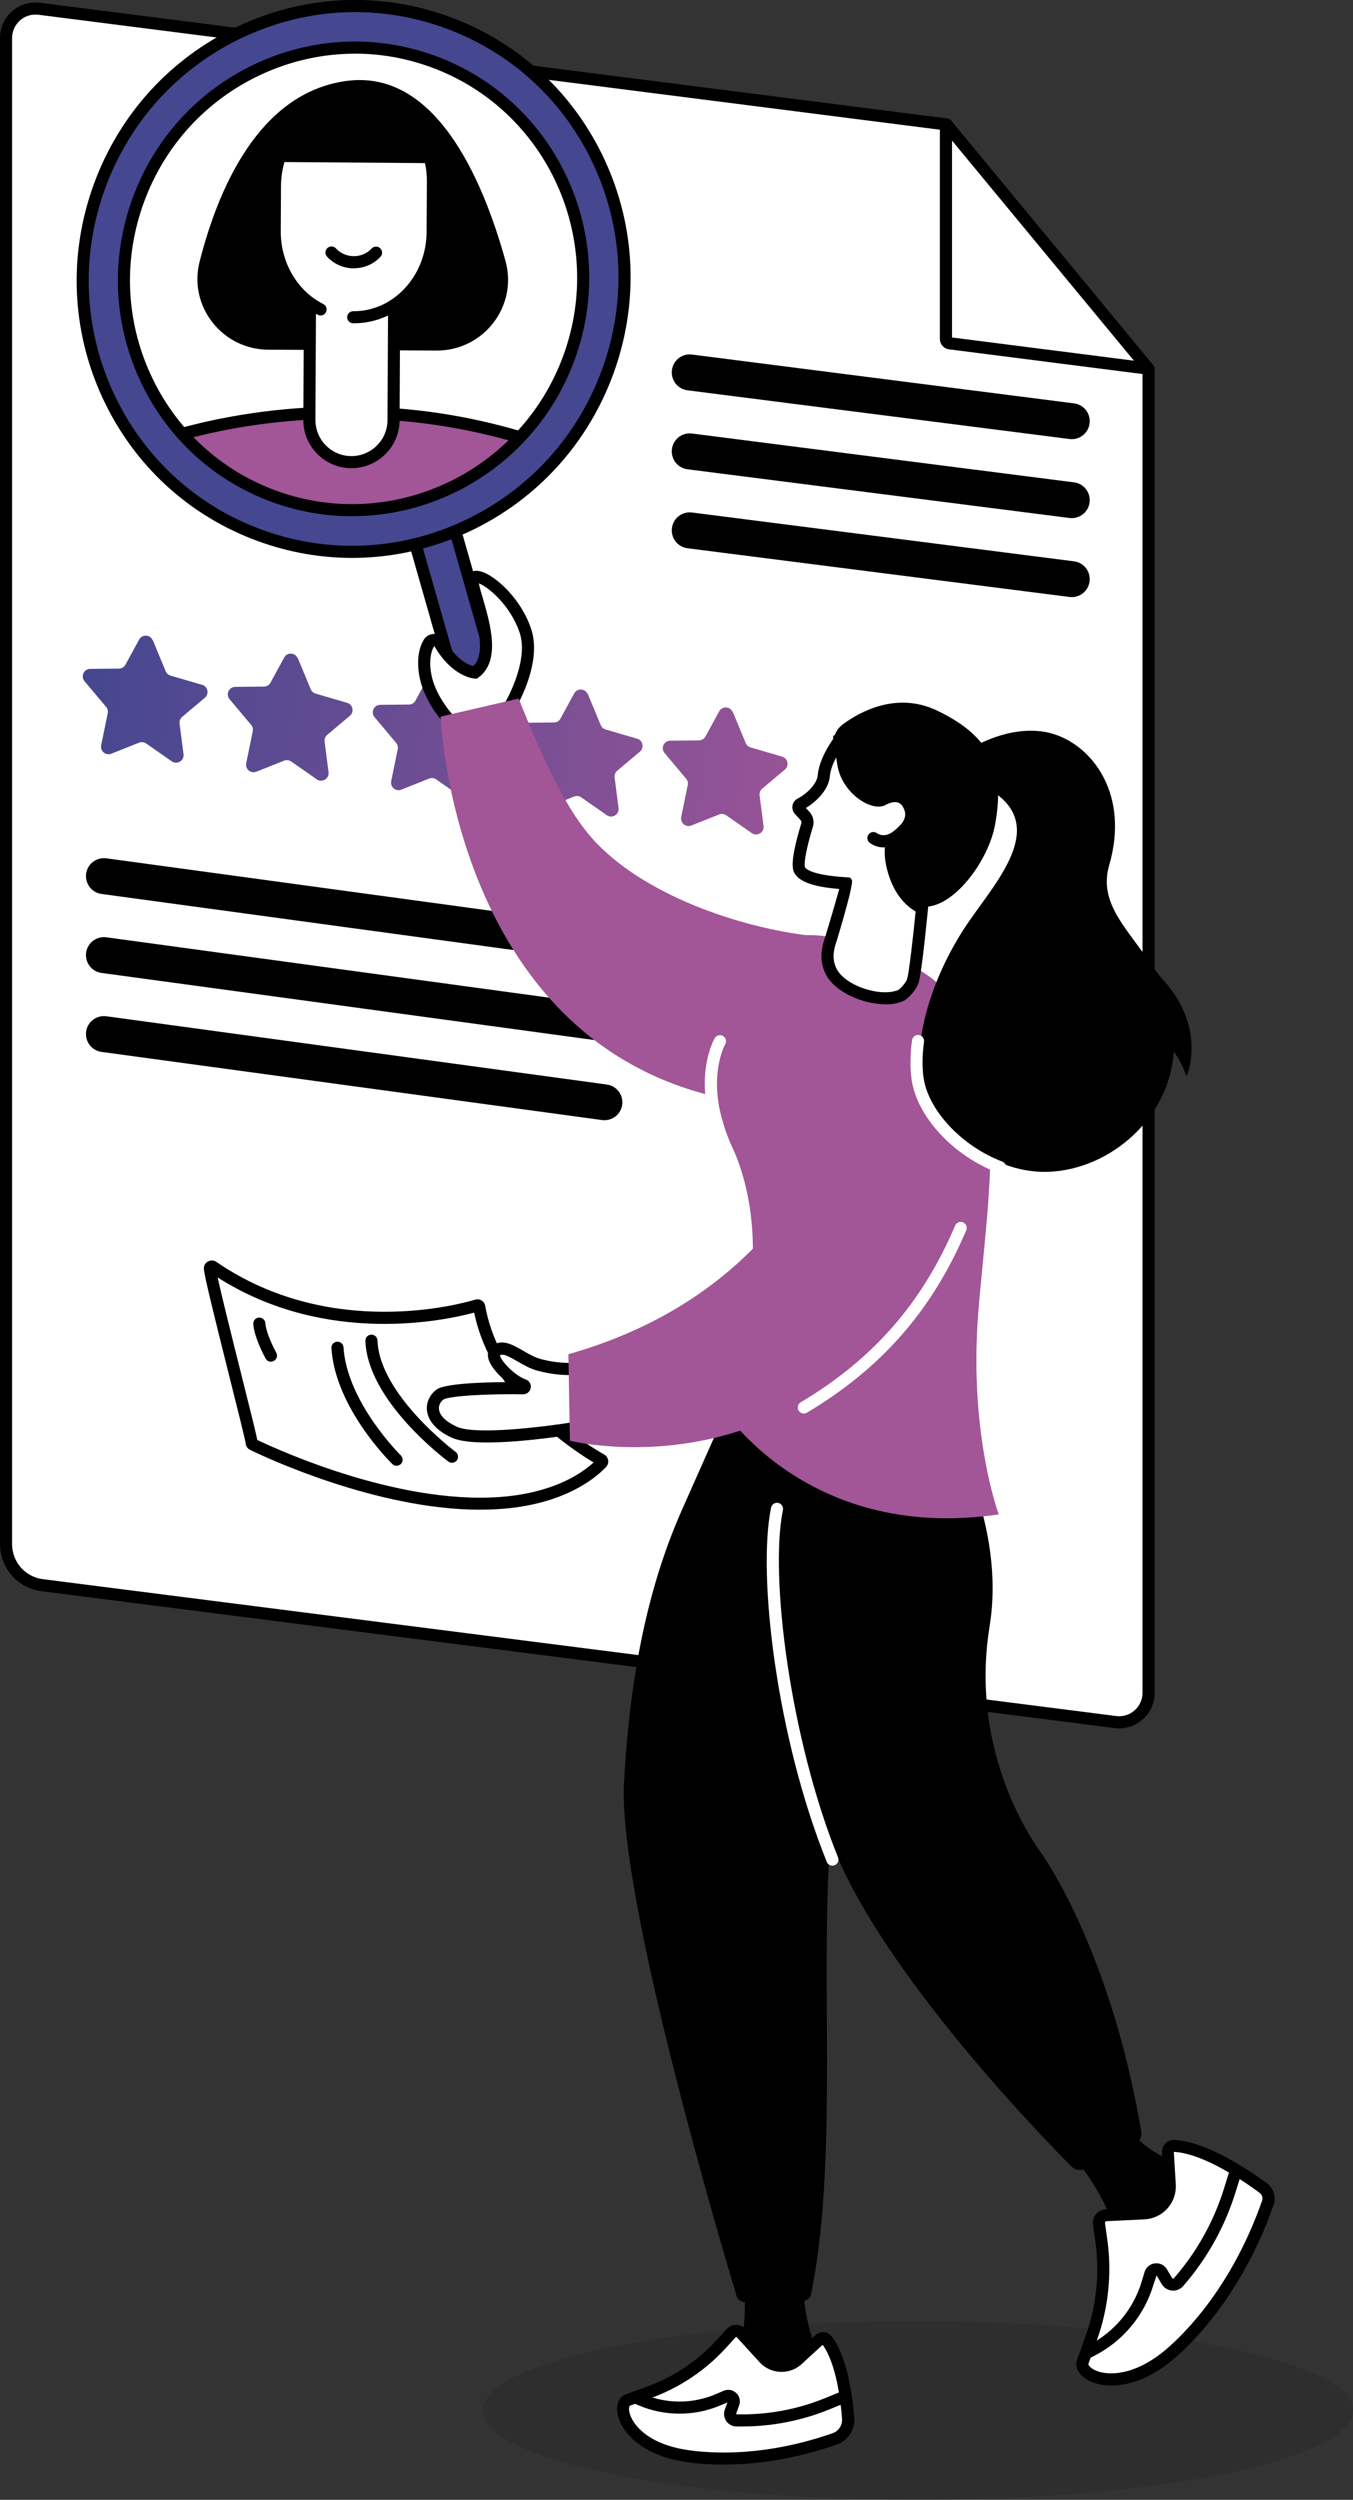 <?xml version="1.0" encoding="UTF-8"?>
<svg xmlns="http://www.w3.org/2000/svg" xmlns:xlink="http://www.w3.org/1999/xlink" id="Layer_2" viewBox="0 0 233.87 432.07">
  <rect x="0" y="0" width="233.87" height="432.07" fill="#333333" stroke="none"/>
  <defs>
    <style>.cls-1{fill:#a25597;}.cls-1,.cls-2,.cls-3,.cls-4,.cls-5,.cls-6,.cls-7,.cls-8,.cls-9,.cls-10{stroke-width:0px;}.cls-2{fill:url(#linear-gradient);}.cls-4{fill:url(#linear-gradient-5);}.cls-5{fill:#fff;}.cls-6{fill:url(#linear-gradient-2);}.cls-7{fill:url(#linear-gradient-3);}.cls-8{fill:#454790;}.cls-9{fill:url(#linear-gradient-4);}.cls-10{opacity:.1;}</style>
    <linearGradient id="linear-gradient" x1="15.06" y1="119.19" x2="149.86" y2="137.03" gradientUnits="userSpaceOnUse">
      <stop offset="0" stop-color="#454790"></stop>
      <stop offset="1" stop-color="#a15597"></stop>
    </linearGradient>
    <linearGradient id="linear-gradient-2" x1="15.09" y1="118.97" x2="149.88" y2="136.82" xlink:href="#linear-gradient"></linearGradient>
    <linearGradient id="linear-gradient-3" x1="15.11" y1="118.76" x2="149.91" y2="136.61" xlink:href="#linear-gradient"></linearGradient>
    <linearGradient id="linear-gradient-4" x1="15.14" y1="118.55" x2="149.94" y2="136.39" xlink:href="#linear-gradient"></linearGradient>
    <linearGradient id="linear-gradient-5" x1="15.17" y1="118.34" x2="149.97" y2="136.18" xlink:href="#linear-gradient"></linearGradient>
  </defs>
  <g id="Layer_1-2">
    <ellipse class="cls-10" cx="158.64" cy="416.64" rx="75.23" ry="15.43"></ellipse>
    <path class="cls-5" d="m192.81,297.64L7.27,273.98c-3.56-.45-6.22-3.48-6.22-7.07V6.56C1.05,3.5,3.73,1.13,6.77,1.52l156.84,20,34.92,42.25v228.83c0,3.06-2.69,5.43-5.73,5.05Z"></path>
    <path class="cls-3" d="m193.45,298.73c-.26,0-.52-.02-.78-.05L7.14,275.02c-4.07-.52-7.14-4-7.14-8.11V6.56c0-1.76.76-3.44,2.08-4.6C3.4.8,5.16.26,6.91.48l156.84,20c.26.03.5.17.67.37l34.92,42.25c.15.19.24.42.24.67v228.83c0,1.76-.76,3.44-2.08,4.6-1.13.99-2.57,1.53-4.05,1.53ZM6.13,2.52c-.98,0-1.93.35-2.67,1.01-.87.77-1.37,1.87-1.37,3.03v260.35c0,3.05,2.28,5.65,5.31,6.03l185.54,23.66c1.15.15,2.31-.21,3.18-.98.87-.77,1.37-1.87,1.37-3.03V64.14l-34.42-41.64L6.64,2.55c-.17-.02-.34-.03-.51-.03Z"></path>
    <path class="cls-3" d="m197.64,64.65s-.09,0-.13,0l-33.46-4.27c-.91-.12-1.59-.89-1.59-1.81V22.59c0-.58.47-1.05,1.05-1.05s1.05.47,1.05,1.05v35.74l33.23,4.24c.57.07.98.6.91,1.17-.07.53-.52.91-1.04.91Z"></path>
    <path class="cls-3" d="m188.36,72.8h0c0-1.57-1.16-2.89-2.71-3.08l-66.04-8.44c-1.85-.24-3.49,1.21-3.49,3.08v.02c0,1.56,1.16,2.88,2.71,3.08l66.04,8.42c1.85.24,3.49-1.21,3.49-3.08Z"></path>
    <path class="cls-3" d="m188.36,86.45h0c0-1.57-1.16-2.89-2.71-3.08l-66.04-8.44c-1.85-.24-3.49,1.21-3.49,3.08v.02c0,1.56,1.16,2.88,2.71,3.08l66.04,8.42c1.85.24,3.49-1.21,3.49-3.08Z"></path>
    <path class="cls-3" d="m188.36,100.1h0c0-1.57-1.16-2.89-2.71-3.08l-66.04-8.44c-1.85-.24-3.49,1.21-3.49,3.08v.02c0,1.56,1.16,2.88,2.71,3.08l66.04,8.42c1.85.24,3.49-1.21,3.49-3.08Z"></path>
    <path class="cls-3" d="m107.58,163.22c0-1.55-1.15-2.86-2.68-3.07l-86.52-11.8c-1.86-.25-3.52,1.19-3.52,3.07h0c0,1.57,1.15,2.88,2.68,3.09l86.52,11.78c1.86.25,3.52-1.19,3.52-3.07Z"></path>
    <path class="cls-3" d="m107.58,176.87c0-1.55-1.15-2.86-2.68-3.07l-86.52-11.8c-1.86-.25-3.52,1.19-3.52,3.07h0c0,1.57,1.15,2.88,2.68,3.09l86.52,11.78c1.86.25,3.52-1.19,3.52-3.07Z"></path>
    <path class="cls-3" d="m107.58,190.52c0-1.55-1.15-2.86-2.68-3.07l-86.52-11.8c-1.86-.25-3.52,1.19-3.52,3.07h0c0,1.57,1.15,2.88,2.68,3.09l86.52,11.78c1.86.25,3.52-1.19,3.52-3.07Z"></path>
    <path class="cls-2" d="m26.41,110.64l2.23,5.38c.15.36.46.64.83.75l5.47,1.6c.99.29,1.26,1.57.47,2.23l-3.92,3.3c-.34.28-.51.72-.45,1.16l.68,5.3c.14,1.11-1.1,1.87-2.03,1.23l-4.43-3.09c-.36-.25-.82-.3-1.22-.14l-4.8,1.91c-.96.38-1.95-.45-1.75-1.46l1.13-5.54c.08-.39-.02-.79-.28-1.09l-3.73-4.44c-.7-.84-.12-2.12.98-2.13l4.97-.05c.47,0,.9-.26,1.12-.67l2.37-4.35c.52-.96,1.92-.88,2.33.12Z"></path>
    <path class="cls-6" d="m51.48,113.75l2.23,5.38c.15.36.46.64.83.75l5.47,1.6c.99.29,1.26,1.57.47,2.23l-3.92,3.3c-.34.28-.51.72-.45,1.16l.68,5.3c.14,1.11-1.1,1.87-2.03,1.23l-4.43-3.09c-.36-.25-.82-.3-1.22-.14l-4.8,1.91c-.96.38-1.95-.45-1.75-1.46l1.13-5.54c.08-.39-.02-.79-.28-1.09l-3.73-4.44c-.7-.84-.12-2.12.98-2.13l4.97-.05c.47,0,.9-.26,1.12-.67l2.37-4.35c.52-.96,1.92-.88,2.33.12Z"></path>
    <path class="cls-7" d="m76.54,116.85l2.23,5.38c.15.36.46.64.83.75l5.47,1.6c.99.29,1.26,1.57.47,2.23l-3.92,3.3c-.34.28-.51.72-.45,1.16l.68,5.3c.14,1.11-1.1,1.87-2.03,1.23l-4.43-3.09c-.36-.25-.82-.3-1.22-.14l-4.8,1.91c-.96.38-1.95-.45-1.75-1.46l1.13-5.54c.08-.39-.02-.79-.28-1.09l-3.73-4.44c-.7-.84-.12-2.12.98-2.13l4.97-.05c.47,0,.9-.26,1.12-.67l2.37-4.35c.52-.96,1.92-.88,2.33.12Z"></path>
    <path class="cls-9" d="m101.61,119.95l2.23,5.38c.15.36.46.64.83.75l5.47,1.6c.99.29,1.26,1.57.47,2.23l-3.92,3.3c-.34.28-.51.72-.45,1.16l.68,5.3c.14,1.11-1.1,1.87-2.03,1.23l-4.43-3.09c-.36-.25-.82-.3-1.22-.14l-4.8,1.91c-.96.38-1.95-.45-1.75-1.46l1.13-5.54c.08-.39-.02-.79-.28-1.09l-3.73-4.44c-.7-.84-.12-2.12.98-2.13l4.97-.05c.47,0,.9-.26,1.12-.67l2.37-4.35c.52-.96,1.92-.88,2.33.12Z"></path>
    <path class="cls-4" d="m126.67,123.05l2.23,5.38c.15.36.46.64.83.75l5.47,1.6c.99.29,1.26,1.57.47,2.23l-3.92,3.3c-.34.28-.51.72-.45,1.16l.68,5.3c.14,1.11-1.1,1.87-2.03,1.23l-4.43-3.09c-.36-.25-.82-.3-1.22-.14l-4.8,1.91c-.96.38-1.95-.45-1.75-1.46l1.13-5.54c.08-.39-.02-.79-.28-1.09l-3.73-4.44c-.7-.84-.12-2.12.98-2.13l4.97-.05c.47,0,.9-.26,1.12-.67l2.37-4.35c.52-.96,1.92-.88,2.33.12Z"></path>
    <path class="cls-5" d="m40.85,13c-16.15,9.41-24.18,29.08-18.26,47.62,2.7,8.43,7.88,15.36,14.48,20.27.18.13.36.26.55.38l3.47,2.26c9.59,5.51,21.38,7.13,32.74,3.5,21.44-6.86,33.6-32.19,26.41-51.24-5.61-14.87-11.93-20.42-23.62-25.51-17.86-7.77-35.77,2.72-35.77,2.72Z"></path>
    <path class="cls-1" d="m60.47,71.3c-10.4-.05-20.28,1.29-29.23,3.76,1.78,1.95,3.73,3.72,5.82,5.28.18.13.36.26.55.38l3.47,2.26c9.59,5.51,20.83,7.13,32.2,3.5,6.58-2.1,12.28-5.95,16.82-10.82-9.18-2.74-18.85-4.3-29.63-4.35Z"></path>
    <path class="cls-3" d="m60.96,89.49c-7.02,0-13.92-1.88-20.4-5.6l-3.52-2.3c-.2-.13-.41-.27-.6-.42-2.15-1.6-4.16-3.42-5.97-5.41-.24-.27-.33-.65-.23-.99.1-.35.38-.62.73-.72,9.34-2.57,19.27-3.85,29.51-3.8,10.4.05,20.19,1.49,29.93,4.4.35.1.62.38.71.73.1.35,0,.72-.24.99-4.85,5.2-10.82,9.04-17.27,11.1-4.21,1.35-8.45,2.02-12.64,2.02Zm-27.74-13.87c1.4,1.4,2.89,2.7,4.48,3.88.16.12.33.23.5.34l3.47,2.26c9.77,5.62,20.62,6.8,31.31,3.38,5.58-1.79,10.8-4.99,15.17-9.3-8.99-2.52-18.07-3.78-27.67-3.83-.2,0-.41,0-.61,0-9.22,0-18.17,1.1-26.64,3.27Z"></path>
    <path class="cls-3" d="m87.37,45.08c-4.01-14.44-12.28-33.38-27.78-31.05-14.88,2.23-21.87,18.55-25.09,31.2-1.96,7.7,3.91,15.17,11.85,15.21l29.12.15c8.12.04,14.08-7.68,11.9-15.5Z"></path>
    <path class="cls-5" d="m74.54,28.3s-.02-.1-.02-.1l-26.44-.2s-.01.04-.02.06c-.35,1.32-.54,2.71-.54,4.14l-.04,7.74c-.03,5.18,2.4,9.75,6.09,12.42l-.11,20.2c-.02,4.02,3.22,7.29,7.24,7.32,4.02.02,7.29-3.22,7.32-7.24l.1-19.9c3.96-2.58,6.62-7.27,6.65-12.65l.05-8.73c0-1.05-.09-2.07-.28-3.05Z"></path>
    <path class="cls-3" d="m60.75,80.92s-.03,0-.04,0c-2.22-.01-4.31-.89-5.87-2.47-1.56-1.58-2.42-3.67-2.41-5.9l.1-19.6c0-.58.48-1.05,1.05-1.04.58,0,1.04.47,1.04,1.05l-.1,19.6c0,1.66.63,3.23,1.8,4.42,1.17,1.18,2.73,1.84,4.4,1.85.01,0,.02,0,.03,0,3.42,0,6.21-2.77,6.23-6.2l.1-19.68c0-.58.47-1.04,1.05-1.04h0c.58,0,1.04.47,1.04,1.05l-.1,19.68c-.02,4.57-3.75,8.28-8.32,8.28Z"></path>
    <path class="cls-3" d="m61.16,46.38h-.03c-1.74,0-3.42-.74-4.6-2.02-.39-.42-.37-1.08.05-1.48.42-.39,1.08-.37,1.48.05.8.86,1.9,1.34,3.08,1.35h.02c1.18,0,2.27-.47,3.08-1.33.4-.42,1.06-.44,1.48-.04.42.4.44,1.06.04,1.48-1.21,1.28-2.85,1.98-4.6,1.98Z"></path>
    <path class="cls-3" d="m61.12,55.88s-.05,0-.07,0c-.58,0-1.04-.47-1.04-1.05,0-.58.47-1.04,1.05-1.04.03,0,.04,0,.07,0,3.33,0,6.46-1.4,8.84-3.96,2.41-2.59,3.75-6.06,3.77-9.75l.05-8.73c.04-7.32-5.38-13.31-12.08-13.34-3.44,0-6.75,1.44-9.23,4.1-2.5,2.69-3.89,6.27-3.91,10.1l-.04,7.74c-.03,5.4,2.86,10.35,7.35,12.6.52.26.72.89.47,1.4-.26.52-.88.73-1.4.47-5.2-2.6-8.54-8.29-8.51-14.48l.04-7.74c.02-4.35,1.61-8.44,4.47-11.52,2.88-3.1,6.68-4.81,10.77-4.77,7.85.04,14.2,6.97,14.16,15.45l-.05,8.73c-.02,4.22-1.56,8.19-4.33,11.17-2.78,2.98-6.46,4.62-10.37,4.62Z"></path>
    <path class="cls-8" d="m82.34,117.72c-1.92.57-3.93-.54-4.48-2.47l-7.86-27.54,6.96-2.05,7.86,27.54c.55,1.93-.56,3.96-2.48,4.53Z"></path>
    <path class="cls-3" d="m81.31,118.92c-.77,0-1.53-.19-2.23-.57-1.09-.6-1.89-1.6-2.23-2.81l-7.86-27.54c-.16-.55.16-1.13.71-1.29l6.96-2.05c.27-.08.55-.05.8.09.24.13.43.36.5.63l7.86,27.54c.71,2.48-.72,5.09-3.19,5.82-.44.13-.88.19-1.32.19Zm-10.02-30.5l7.58,26.54c.19.67.63,1.22,1.23,1.55.6.33,1.29.4,1.95.21,1.37-.4,2.17-1.86,1.77-3.24l-7.57-26.53-4.95,1.46Z"></path>
    <path class="cls-8" d="m77.3,3.88c-24.26-8.85-51.16,3.83-60.1,28.31-8.93,24.49,3.49,51.51,27.75,60.36,24.26,8.85,51.16-3.83,60.1-28.31,8.93-24.49-3.49-51.51-27.75-60.36Zm-29.89,81.92c-20.56-7.5-31.09-30.41-23.52-51.17C31.47,13.87,54.28,3.13,74.84,10.63c20.56,7.5,31.09,30.41,23.52,51.17-7.57,20.76-30.38,31.5-50.95,24Z"></path>
    <path class="cls-3" d="m60.87,96.43c-5.49,0-10.98-.96-16.28-2.9-12-4.38-21.55-13.21-26.91-24.86-5.36-11.65-5.87-24.74-1.46-36.84,4.42-12.1,13.24-21.78,24.84-27.25,11.61-5.47,24.61-6.07,36.6-1.69,12,4.38,21.55,13.21,26.91,24.86,5.36,11.65,5.87,24.74,1.46,36.84-4.42,12.1-13.24,21.78-24.84,27.25-6.48,3.05-13.39,4.59-20.32,4.59Zm.51-94.34c-6.63,0-13.23,1.47-19.43,4.39-11.1,5.23-19.54,14.49-23.77,26.07-4.23,11.58-3.73,24.1,1.39,35.25,5.12,11.15,14.26,19.59,25.73,23.77,11.47,4.18,23.9,3.61,34.99-1.62,11.1-5.23,19.54-14.49,23.77-26.07,4.23-11.58,3.73-24.1-1.39-35.25-5.12-11.15-14.26-19.59-25.73-23.77-5.07-1.85-10.32-2.77-15.56-2.77Zm-.54,87.14c-4.59,0-9.24-.79-13.79-2.45-10.21-3.72-18.34-11.24-22.9-21.16-4.56-9.92-5-21.05-1.24-31.35,3.76-10.3,11.27-18.53,21.14-23.19,9.88-4.65,20.94-5.16,31.15-1.44,21.07,7.69,31.9,31.24,24.14,52.51-6.08,16.68-21.83,27.07-38.5,27.07Zm.5-79.95c-5.59,0-11.17,1.24-16.4,3.7-9.37,4.42-16.5,12.23-20.07,22.01-3.57,9.78-3.15,20.35,1.18,29.76,4.32,9.41,12.04,16.54,21.72,20.07,19.99,7.29,42.24-3.19,49.61-23.38,7.36-20.18-2.91-42.54-22.9-49.83-4.28-1.56-8.71-2.34-13.14-2.34Z"></path>
    <path class="cls-3" d="m185.22,372.29s7.56,8.85,7.44,14.98l.29,2.35,13.78-14.18-2.09-.7c-3.37-2.01-6.86-3.11-8.95-6.43l-10.47,3.98Z"></path>
    <path class="cls-5" d="m189.96,384.38l.4,2.86c.8,5.67.21,11.44-1.73,16.83l-1.48,4.14c-.14.39-.08.83.17,1.17l.13.17c1.39,1.91,7.11,3.29,13.9-1.96,4.2-3.24,12.59-12.05,17.79-26.85.33-.93.01-1.97-.78-2.56-2.91-2.15-10.05-7.02-15.4-7.28-.6-.03-1.09.45-1.06,1.04l.3,5.73c.13,2.57-1.85,4.76-4.42,4.88l-6.57.32c-.78.04-1.35.73-1.25,1.5Z"></path>
    <path class="cls-3" d="m192.07,412.31c-.56,0-1.04-.04-1.44-.1-1.8-.26-3.27-1-4.02-2.04l-.12-.17c-.45-.62-.57-1.42-.31-2.14l1.48-4.14c1.87-5.21,2.45-10.86,1.67-16.33l-.4-2.86c-.09-.66.1-1.33.52-1.84.42-.51,1.05-.82,1.71-.85l6.57-.32c.96-.05,1.85-.47,2.5-1.18.65-.72.98-1.64.93-2.6l-.3-5.73c-.03-.57.18-1.13.59-1.54.41-.41.99-.63,1.57-.6,5.65.28,13.05,5.33,15.97,7.49,1.17.86,1.63,2.37,1.15,3.75-6.11,17.41-16.18,25.82-18.14,27.33-4.13,3.19-7.64,3.88-9.92,3.88Zm-1.07-28.08l.4,2.86c.82,5.81.2,11.81-1.78,17.33l-1.48,4.14c-.02.07-.01.14.03.2l.12.17c.31.43,1.18,1,2.63,1.2,1.71.24,5.25.13,9.79-3.37,1.87-1.45,11.52-9.52,17.44-26.37.18-.51,0-1.06-.42-1.38-2.77-2.05-9.75-6.83-14.83-7.08l.34,5.67c.08,1.52-.44,2.98-1.46,4.12-1.02,1.13-2.43,1.79-3.95,1.87l-6.57.32c-.1,0-.16.06-.2.1-.04.04-.07.12-.06.22Z"></path>
    <path class="cls-3" d="m187.8,407.75c-.38,0-.75-.21-.93-.57-.26-.51-.06-1.14.46-1.41l.88-.45c4.38-2.23,7.71-6.22,9.12-10.93l.51-1.69c.25-.82.93-1.4,1.78-1.5s1.65.29,2.09,1.03l.88,1.49c.05.08.12.1.16.1.05,0,.12,0,.18-.07,3.95-4.54,6.86-9.76,8.65-15.51l1.04-3.34c.17-.55.76-.86,1.31-.69.55.17.86.76.69,1.31l-1.04,3.34c-1.87,6.03-4.92,11.5-9.06,16.26-.49.56-1.21.85-1.95.78-.74-.07-1.4-.49-1.77-1.13l-.88-1.49-.57,1.69c-1.57,5.26-5.28,9.7-10.17,12.19l-.88.45c-.15.08-.31.11-.47.11Z"></path>
    <path class="cls-3" d="m128.6,395.61s1.09,9.12-2.57,13.58l-1.12,1.9,17.75-1.5-.92-1.92c-1.64-3.42-2.98-8.95-2.8-12.6l-10.34.54Z"></path>
    <path class="cls-5" d="m126.4,403.25l-1.73,1.89c-3.42,3.75-7.71,6.61-12.48,8.34l-3.67,1.33c-.35.13-.61.42-.71.78l-.05.18c-.52,2.03,1.77,6.71,9.2,8.39,4.47,1.01,14.77,1.75,27.33-2.63,1.49-.52,2.43-1.99,2.31-3.56-.28-3.64-1.12-10.1-3.68-13.49-.31-.42-.9-.46-1.28-.1-.85.78-2.36,2.17-3.75,3.45-1.68,1.55-4.3,1.43-5.84-.26l-3.93-4.31c-.46-.51-1.27-.51-1.73,0Z"></path>
    <path class="cls-3" d="m125.08,425.98c-4.42,0-7.38-.57-8.34-.79-5.66-1.28-8.12-4.11-9.08-5.68-.86-1.4-1.19-2.86-.9-4l.05-.18c.18-.69.69-1.26,1.36-1.5l3.67-1.33c4.6-1.66,8.77-4.45,12.06-8.06l1.73-1.89c.42-.46,1.02-.72,1.64-.72.62,0,1.22.26,1.64.72l3.93,4.31c.56.61,1.31.96,2.14,1,.82.04,1.61-.25,2.22-.81l3.75-3.45c.4-.37.94-.56,1.48-.51.53.05,1.02.32,1.34.75,2.73,3.61,3.6,10.35,3.89,14.04.16,2.05-1.08,3.96-3,4.63-7.85,2.74-14.62,3.46-19.57,3.46Zm2.09-22.02l-1.73,1.89c-3.52,3.86-7.98,6.84-12.9,8.62l-3.67,1.33s-.04.03-.05.05l-.05.18c-.11.43,0,1.31.65,2.39.79,1.29,2.85,3.62,7.76,4.73,1.96.44,12.44,2.4,26.76-2.6,1.03-.36,1.69-1.39,1.61-2.5-.26-3.41-1.04-9.54-3.35-12.78l-3.61,3.32c-1.02.94-2.33,1.42-3.72,1.36-1.38-.06-2.66-.66-3.59-1.68l-3.93-4.31s-.06-.04-.09-.04-.07.01-.09.04Z"></path>
    <path class="cls-3" d="m128.27,419.4c-.34,0-.67,0-1.01-.01-.69-.02-1.34-.37-1.73-.94-.39-.57-.48-1.3-.25-1.96l.46-1.26-1.26.53c-4.51,1.91-9.68,1.89-14.18-.06l-.81-.35c-.53-.23-.77-.85-.54-1.38.23-.53.84-.77,1.37-.54l.81.35c3.97,1.72,8.54,1.74,12.53.05l1.44-.61c.75-.32,1.58-.17,2.16.39.59.56.78,1.38.5,2.14l-.52,1.44.06.1c5.31.13,10.52-.83,15.44-2.85l2.87-1.18c.54-.22,1.14.04,1.36.57.22.53-.04,1.15-.57,1.36l-2.87,1.18c-4.88,2-10.01,3.02-15.27,3.02Z"></path>
    <path class="cls-3" d="m155.89,244.97s7.91,23.52-3.8,40.75c-15.78,23.22-4.74,75.31-11.89,110.79-.14.68-.73,1.17-1.43,1.18l-10,.2c-.67.01-1.26-.42-1.45-1.05-2.62-8.71-20.55-69.14-19.46-88.74.9-16.2,3.46-32.38,10.05-47.21l10.28-23.14,27.7,7.22Z"></path>
    <path class="cls-3" d="m163.91,247.05s10.04,16.2,7.14,34.07c-2.9,17.87,3.99,32.12,8.64,38.74,4.6,6.54,13.31,23.22,17.57,48.55.1.62-.08,1.25-.51,1.71-1.32,1.43-4.64,4.38-9.89,4.93-.61.06-1.22-.15-1.65-.59-4.44-4.46-30.02-30.66-39.85-52.15-10.79-23.57-15-63.58-15-63.58,0,0,23.31,1.02,33.55-11.68Z"></path>
    <path class="cls-5" d="m143.88,322.46c-.41,0-.81-.25-.97-.65-8.65-21.45-12.02-49.49-9.63-61.23.12-.57.67-.93,1.23-.82.57.12.93.67.82,1.23-2.33,11.43,1.25,39.53,9.52,60.03.22.54-.04,1.14-.58,1.36-.13.05-.26.08-.39.08Z"></path>
    <path class="cls-5" d="m86.34,123.38c.81-.19,1.49-.72,1.89-1.45,1.35-2.46,4.12-8.37,2.55-12.97-2.04-5.97-7.75-10.12-8.96-9.1-1.21,1.02,5.23,12.72.28,16.39,0,0-3.26-.14-6.15-5.11-.4-.7-1.43-.7-1.84,0-.56.96-1.04,2.57-.69,5.11.46,3.24,2.42,6.08,3.73,7.67.7.85,1.82,1.22,2.89.96l6.28-1.49Z"></path>
    <path class="cls-3" d="m79.39,126c-1.15,0-2.25-.51-3.01-1.42-1.55-1.86-3.49-4.8-3.97-8.19-.33-2.34-.05-4.28.82-5.78.38-.65,1.06-1.04,1.82-1.04.76,0,1.44.39,1.82,1.04,2.01,3.45,4.11,4.31,4.94,4.52,2.25-2.2.7-7.52-.35-11.09-.82-2.8-1.23-4.21-.3-4.99.34-.28.96-.56,1.98-.28,2.39.67,6.84,4.56,8.64,9.84,1.65,4.84-.94,10.73-2.63,13.81-.54.99-1.48,1.71-2.57,1.96l-6.28,1.49c-.31.07-.62.11-.92.11Zm-4.33-14.34c-.46.74-.91,2.11-.58,4.43.43,3.06,2.38,5.79,3.5,7.15.45.54,1.16.78,1.84.61l6.28-1.49c.52-.12.96-.46,1.22-.94,1.23-2.24,3.92-7.9,2.48-12.13-1.6-4.7-5.47-7.91-7.03-8.46.12.66.43,1.72.7,2.62,1.25,4.28,3.15,10.75-.74,13.63l-.3.22-.37-.02c-.16,0-3.86-.23-7-5.63Z"></path>
    <path class="cls-5" d="m103.93,252.32c-2.55-1.43-18.31-10.88-21.09-26.43-.03-.19-.23-.31-.41-.26-3.06.93-25.64,7.06-45.64-6.67-.23-.15-.53.01-.51.28.15,2.19,7.14,28.89,7.22,30.13,0,.12.07.22.18.27,2.2,1.07,25.46,12.14,44.54,9.96,10.02-1.14,14.67-5.56,15.79-6.78.14-.16.11-.4-.08-.51Z"></path>
    <path class="cls-3" d="m83.02,260.94c-18.01,0-37.45-9.2-39.8-10.35-.44-.22-.73-.65-.76-1.14-.07-.61-1.47-6.2-2.83-11.61-2.52-10.06-4.31-17.27-4.39-18.52-.04-.53.23-1.02.69-1.28.46-.26,1.02-.24,1.46.06,19.71,13.54,42.24,7.29,44.74,6.53.37-.11.78-.06,1.11.14.33.2.57.54.63.93,2.67,14.94,17.6,24.03,20.57,25.7.37.21.61.56.68.98.07.42-.06.83-.34,1.14-1.25,1.37-6.13,5.94-16.44,7.12-1.75.2-3.53.29-5.32.29Zm-38.55-12.06c3.76,1.8,25.58,11.76,43.63,9.7,8.3-.95,12.73-4.17,14.5-5.81-4.32-2.58-17.67-11.58-20.64-25.9-4.75,1.29-25.52,5.91-44.34-6.08.72,3.31,2.59,10.79,4.04,16.56,1.72,6.87,2.58,10.32,2.82,11.54Zm58.94,4.36s0,0,0,0c0,0,0,0,0,0Zm-58.87-3.92h0s0,0,0,0Zm0,0h0s0,0,0,0Z"></path>
    <path class="cls-3" d="m78.12,252.83c-.22,0-.44-.07-.62-.21-.57-.42-13.98-10.5-14.34-20.86-.02-.58.43-1.06,1.01-1.08.57-.02,1.06.43,1.08,1.01.33,9.36,13.37,19.16,13.5,19.25.46.34.56,1,.22,1.46-.21.28-.52.42-.84.42Z"></path>
    <path class="cls-3" d="m68.55,253.35c-.26,0-.53-.1-.73-.3-.4-.39-9.89-9.77-10.53-20.04-.04-.58.4-1.07.98-1.11.6-.03,1.07.4,1.11.98.59,9.46,9.81,18.58,9.9,18.67.41.4.42,1.07.02,1.48-.2.21-.48.31-.75.31Z"></path>
    <path class="cls-3" d="m46.82,235.35c-.37,0-.72-.19-.91-.54-.08-.14-1.96-3.55-2.13-5.96-.04-.58.39-1.08.97-1.12.56-.04,1.08.39,1.12.97.12,1.62,1.39,4.22,1.88,5.09.28.51.1,1.14-.41,1.42-.16.09-.33.13-.51.13Z"></path>
    <path class="cls-5" d="m100.02,246.7s-17.04,2.88-21.51.83c-4.48-2.06-4.28-5.04-2.52-6.45,1.37-1.09,10.44-1.17,14.43-1.15.32,0,.4-.43.1-.53-2.36-.8-6.06-4.59-4.95-5.77,1.7-1.82,4.51,1.44,7.61,2.27,3.86,1.04,6.62.64,6.62.64l.22,10.17Z"></path>
    <path class="cls-3" d="m84.22,249.32c-2.57,0-4.82-.22-6.15-.84-3.4-1.56-4.13-3.57-4.26-4.63-.17-1.35.4-2.69,1.53-3.59.41-.33,1.61-1.29,12.29-1.38-1.51-1.19-2.9-2.8-3.22-4.09-.25-1,.15-1.61.4-1.88,1.64-1.75,3.76-.53,5.62.55.99.57,2.01,1.16,3.02,1.43,3.58.96,6.18.62,6.21.62l1.16-.16.26,12.24-.89.15c-1.26.21-9.6,1.58-15.97,1.58Zm5.05-8.35c-8.88,0-12.13.58-12.64.93-.55.44-.83,1.06-.75,1.7.13,1.08,1.22,2.14,3.06,2.99,3.23,1.48,14.79.06,20.01-.76l-.17-8.17c-1.23.03-3.33-.06-5.87-.75-1.28-.34-2.47-1.03-3.52-1.64-1.63-.94-2.49-1.36-2.97-1,.12.91,2.58,3.52,4.44,4.15.62.21.99.82.88,1.46-.11.64-.66,1.11-1.31,1.11h0c-.39,0-.77,0-1.14,0Z"></path>
    <path class="cls-1" d="m141.75,161.91c-12.63-1.16-29.44-6.68-38.57-16.11-5.45-5.63-9.61-15.37-13.54-25.06l-13.48,3.12s2.4,64.12,59.27,67.36l6.32-29.32Z"></path>
    <path class="cls-1" d="m126.62,198.37c2.52,5.5,7.62,21.21-2.62,43.89,0,0,14.57,24.48,48.64,19.49,0,0-5.16-13.76-3.56-34.62,1.59-20.86,7.28-49.48-10.45-59.64,0,0-17.09-10.6-28.41-3.3-1.81,1.17-3.23,2.86-4.13,4.83-3.16,6.93-3.84,14.74-1.93,22.12l.34,1.32c.53,2.03,1.24,4.01,2.11,5.92Z"></path>
    <path class="cls-1" d="m98.25,234.06l.26,14.96s54.96,13.79,72.16-55.87l-26.27-.3s-7.83,30.4-46.15,41.21Z"></path>
    <path class="cls-5" d="m138.94,244.31c-.36,0-.7-.18-.9-.51-.3-.5-.13-1.14.36-1.43,12.54-7.47,21.02-17.18,26.7-30.55.23-.53.84-.78,1.37-.55.53.23.78.84.55,1.37-5.86,13.8-14.61,23.82-27.55,31.53-.17.1-.35.15-.53.15Z"></path>
    <path class="cls-5" d="m124.13,195.88c-.44,0-.85-.28-.99-.72-3.12-9.49.25-15.47.4-15.72.29-.5.93-.67,1.43-.38.5.29.67.93.38,1.43-.03.05-3.03,5.47-.22,14.02.18.55-.12,1.14-.67,1.32-.11.04-.22.05-.33.05Z"></path>
    <path class="cls-3" d="m144.05,128.21c.07-1.2.66-2.29,1.63-3.01,2.83-2.1,9.22-5.74,16.26-2.4,9.92,4.71,11.63,10.82,10.09,19.59-1.08,6.16-6.66,13.74-11.57,14.3-7.09.81-10.6-5-10.6-5l-5.91-21.52.11-1.95Z"></path>
    <path class="cls-3" d="m170.06,135.9l-1.17-7.12s6.82-3.97,13.36-1.87c6.66,2.14,13,10.45,9.48,22.62-1.83,6.32,2.71,10.54,6.65,16.28.85,1.23,1.69,2.48,2.69,3.58,7.66,8.43,4.03,16.66,4.03,16.66-.64-1.75-1.28-2.99-2.22-4.29-.69,11.37-10.87,20.39-21.71,20.78-10.26.37-20.98-8.57-22.05-16.84-1.03-8.02,2.98-18.57,8.19-26.18,5.2-7.61,14.59-17.51,2.74-23.62Z"></path>
    <path class="cls-5" d="m172.86,202.78c-.12,0-.25-.02-.37-.07-7.82-2.97-14.11-9.83-14.94-16.31-.26-2.01-.22-4.24.1-6.62.08-.57.61-.97,1.18-.89.57.08.97.61.89,1.18-.3,2.2-.34,4.24-.1,6.06.73,5.67,6.58,11.96,13.61,14.63.54.2.81.81.61,1.35-.16.42-.56.68-.98.68Z"></path>
    <path class="cls-5" d="m145.04,128.11s-2.4,3.14-2.65,6.01c-.19,2.14-2.63,4.15-4.02,4.83-.39.19-.48.7-.2,1.02l1.01,1.1c.37.42.49,1,.33,1.53-.57,1.85-1.79,6.19-1.38,7.53.67,2.2,6.92,2.46,8.25,2.56.14.01-2.69,9.44-2.69,9.44-.86,2.34-.89,4.15.04,5.89,1.75,3.3,8.29,5.53,11.9,4.08.64-.26,1.91-1.68,2.18-2.58.54-1.8,1.57-12.58,1.57-12.58,0,0-2.56-.92-4.18-4.47-1.41-3.07-1.61-6.59-.68-7.35,2.13-1.74,3.78-3.56,2.6-5.94-1.13-2.27-3.34-1.64-4.51-.99-1.62.9-6.17-1.79-6.85-6.25-.68-4.46-.71-3.83-.71-3.83Z"></path>
    <path class="cls-3" d="m153.04,173.58c-3.94,0-8.68-2.15-10.24-5.07-1.05-1.98-1.08-4.06-.1-6.74.91-3.04,1.9-6.42,2.37-8.12-3.5-.29-7.26-.97-7.94-3.21-.49-1.61.66-5.79,1.38-8.14.06-.19.01-.39-.12-.54l-.99-1.08c-.37-.42-.51-.95-.41-1.48.1-.52.44-.96.91-1.19,1.35-.67,3.3-2.42,3.44-3.98.23-2.66,2.04-5.41,2.66-6.28l.03-.63.96-.08c.96-.05,1.12.83,1.24,1.46.13.65.31,1.76.55,3.28.38,2.47,2.17,4.37,3.79,5.17.85.42,1.39.4,1.52.32.6-.33,2.17-1.06,3.72-.57.95.29,1.72.99,2.23,2.01,1.73,3.46-1.38,6-2.87,7.22-.33.43-.35,3.23.97,6.11,1.4,3.06,3.56,3.91,3.58,3.92l.77.27-.08.81c-.11,1.11-1.06,10.94-1.61,12.78-.35,1.16-1.8,2.86-2.79,3.26-.88.35-1.9.52-2.98.52Zm-13.75-33.94l.66.72c.63.72.83,1.66.56,2.55-1.15,3.73-1.57,6.3-1.38,6.91.07.23.73,1.38,6.99,1.8l.83.06.29.41q.37.54-2.55,10.33c-.79,2.16-.8,3.67-.04,5.1,1.51,2.84,7.45,4.86,10.59,3.6.37-.17,1.38-1.31,1.56-1.91.35-1.18,1.04-7.37,1.47-11.66-1-.58-2.77-1.92-4.02-4.65-1.43-3.13-1.93-7.33-.39-8.59,2.44-1.99,3.05-3.21,2.32-4.66-.26-.51-.58-.82-.98-.95-.81-.25-1.8.25-2.09.41-.88.49-2.11.39-3.46-.28-1.95-.96-4.41-3.29-4.93-6.73-.07-.45-.13-.85-.19-1.19-.51.99-1,2.18-1.1,3.31-.21,2.37-2.49,4.46-4.14,5.43Z"></path>
    <path class="cls-3" d="m152.69,146.46c-.8,0-1.58-.25-2.31-.75-.48-.33-.6-.98-.27-1.45.33-.48.98-.6,1.45-.27,1.42.98,2.94-.17,3.96-1.31.39-.43,1.05-.46,1.48-.08.43.39.46,1.05.08,1.48-1.42,1.58-2.94,2.38-4.38,2.38Z"></path>
  </g>
</svg>
